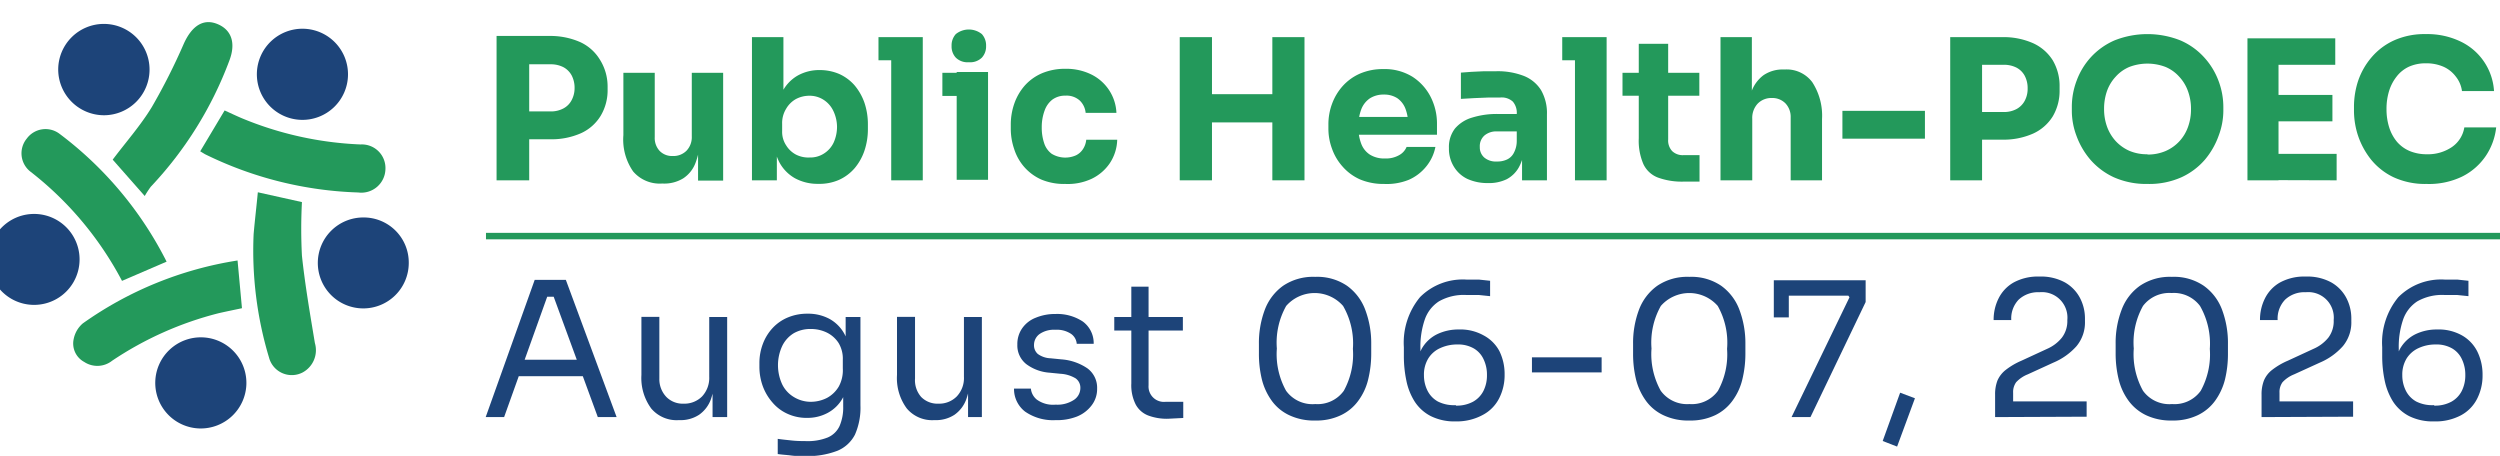 <svg id="Layer_1" data-name="Layer 1" xmlns="http://www.w3.org/2000/svg" viewBox="0 0 255.1 46.52"><defs><style>.cls-1{fill:#1d4479;}.cls-2{fill:#23995b;}</style></defs><path class="cls-1" d="M49.56,42.56l5-14h3.18l5.18,14H61L56.33,29.82l.92.46H55l1-.46L51.44,42.56Zm3-4.17.63-1.68h6l.63,1.68Z"/><path class="cls-1" d="M69.25,42.87a3.39,3.39,0,0,1-2.8-1.19,5.26,5.26,0,0,1-1-3.42V32.33h1.83v6.29A2.63,2.63,0,0,0,68,40.51a2.34,2.34,0,0,0,1.76.68,2.54,2.54,0,0,0,1.88-.74,2.76,2.76,0,0,0,.73-2v-6.1h1.83V42.56H72.71V38.18h.23a7.36,7.36,0,0,1-.4,2.56,3.3,3.3,0,0,1-1.2,1.58,3.44,3.44,0,0,1-2,.55Z"/><path class="cls-1" d="M82.16,46.54c-.47,0-1,0-1.43-.06s-.93-.08-1.37-.15V44.78c.46.07,1,.12,1.45.17s1,.06,1.42.06a5.47,5.47,0,0,0,2.23-.37,2.34,2.34,0,0,0,1.21-1.17,4.78,4.78,0,0,0,.37-2v-2L86.65,38A5.44,5.44,0,0,1,86,40.6a3.78,3.78,0,0,1-1.54,1.53,4.34,4.34,0,0,1-2.09.51,4.65,4.65,0,0,1-2-.41,4.33,4.33,0,0,1-1.53-1.14,5.31,5.31,0,0,1-1-1.67,5.8,5.8,0,0,1-.35-2v-.35a5.5,5.5,0,0,1,.36-2,4.9,4.9,0,0,1,1-1.61,4.44,4.44,0,0,1,1.55-1.07,5.06,5.06,0,0,1,2-.38,4.58,4.58,0,0,1,2.26.54,3.87,3.87,0,0,1,1.54,1.59,5.71,5.71,0,0,1,.62,2.55l-.53,0V32.35H87.8v9a6.81,6.81,0,0,1-.56,3A3.52,3.52,0,0,1,85.44,46,8.51,8.51,0,0,1,82.16,46.54ZM82.71,41a3.65,3.65,0,0,0,1.68-.4,3.11,3.11,0,0,0,1.2-1.16A3.47,3.47,0,0,0,86,37.59v-.88A3.09,3.09,0,0,0,85.57,35a3,3,0,0,0-1.21-1.07,3.71,3.71,0,0,0-1.63-.36A3.41,3.41,0,0,0,81,34a3.1,3.1,0,0,0-1.18,1.3,4.66,4.66,0,0,0,0,3.93A3.08,3.08,0,0,0,81,40.51,3.31,3.31,0,0,0,82.71,41Z"/><path class="cls-1" d="M95.32,42.87a3.38,3.38,0,0,1-2.79-1.19,5.2,5.2,0,0,1-1-3.42V32.33h1.84v6.29A2.58,2.58,0,0,0,94,40.51a2.33,2.33,0,0,0,1.76.68,2.52,2.52,0,0,0,1.87-.74,2.72,2.72,0,0,0,.73-2v-6.1h1.83V42.56H98.78V38.18H99a7.13,7.13,0,0,1-.4,2.56,3.3,3.3,0,0,1-1.2,1.58,3.44,3.44,0,0,1-2,.55Z"/><path class="cls-1" d="M107.71,42.87A5,5,0,0,1,104.6,42a2.91,2.91,0,0,1-1.13-2.35h1.72a1.65,1.65,0,0,0,.6,1.12,2.81,2.81,0,0,0,1.92.52,3.07,3.07,0,0,0,1.88-.49,1.45,1.45,0,0,0,.65-1.19,1.17,1.17,0,0,0-.48-1,3.38,3.38,0,0,0-1.55-.47l-1.11-.11a4.49,4.49,0,0,1-2.37-.87,2.42,2.42,0,0,1-.92-2,2.8,2.8,0,0,1,.5-1.67,3,3,0,0,1,1.38-1.07,5.09,5.09,0,0,1,2-.38,4.73,4.73,0,0,1,2.8.77,2.73,2.73,0,0,1,1.11,2.27h-1.73a1.36,1.36,0,0,0-.56-1,2.61,2.61,0,0,0-1.62-.43,2.58,2.58,0,0,0-1.62.44,1.38,1.38,0,0,0-.56,1.11,1.17,1.17,0,0,0,.39.92,2.36,2.36,0,0,0,1.3.44l1.11.11a5.4,5.4,0,0,1,2.64.91,2.45,2.45,0,0,1,1,2.08,2.72,2.72,0,0,1-.55,1.69,3.51,3.51,0,0,1-1.5,1.15A5.57,5.57,0,0,1,107.71,42.87Z"/><path class="cls-1" d="M113.7,33.73V32.35h7v1.38Zm5.47,9a5.4,5.4,0,0,1-2-.33,2.45,2.45,0,0,1-1.28-1.12,4.33,4.33,0,0,1-.45-2.15V29.25h1.76V39.31A1.57,1.57,0,0,0,118.94,41h1.8v1.65Z"/><path class="cls-1" d="M134.21,42.91a5.86,5.86,0,0,1-2.67-.55,4.62,4.62,0,0,1-1.78-1.48,6.34,6.34,0,0,1-1-2.17,11,11,0,0,1-.3-2.61v-1a9.64,9.64,0,0,1,.6-3.49,5.3,5.3,0,0,1,1.87-2.45,5.47,5.47,0,0,1,3.27-.91,5.41,5.41,0,0,1,3.25.91,5.28,5.28,0,0,1,1.86,2.45,9.64,9.64,0,0,1,.61,3.49v1a11,11,0,0,1-.31,2.61,6,6,0,0,1-1,2.17,4.66,4.66,0,0,1-1.77,1.48A5.77,5.77,0,0,1,134.21,42.91Zm0-1.68a3.29,3.29,0,0,0,2.91-1.35,7.7,7.7,0,0,0,.93-4.28,7.64,7.64,0,0,0-1-4.38,3.86,3.86,0,0,0-5.81,0,7.64,7.64,0,0,0-.95,4.34,7.69,7.69,0,0,0,.94,4.31A3.32,3.32,0,0,0,134.21,41.23Z"/><path class="cls-1" d="M148.55,43a5.41,5.41,0,0,1-2.55-.54A4.27,4.27,0,0,1,144.37,41a6.29,6.29,0,0,1-.86-2.14,12.09,12.09,0,0,1-.26-2.52v-.92a7.28,7.28,0,0,1,1.65-5.1,6.15,6.15,0,0,1,4.76-1.79c.5,0,.92,0,1.26,0l1.13.12v1.57l-1.16-.12c-.36,0-.79,0-1.3,0a5.1,5.1,0,0,0-2.76.65,3.59,3.59,0,0,0-1.45,1.87,8.51,8.51,0,0,0-.44,2.94v.86l-.46,1.7a5.23,5.23,0,0,1,.58-2.51,3.65,3.65,0,0,1,1.55-1.49,5,5,0,0,1,2.27-.5,4.85,4.85,0,0,1,2.52.61A3.88,3.88,0,0,1,153,35.83a5.28,5.28,0,0,1,.53,2.39,5.18,5.18,0,0,1-.56,2.43,3.93,3.93,0,0,1-1.65,1.68A5.54,5.54,0,0,1,148.55,43Zm0-1.61a3.5,3.5,0,0,0,1.76-.4,2.61,2.61,0,0,0,1.06-1.1,3.51,3.51,0,0,0,.36-1.62,3.64,3.64,0,0,0-.35-1.62,2.47,2.47,0,0,0-1-1.1,3.2,3.2,0,0,0-1.67-.4,4.09,4.09,0,0,0-1.75.37,2.74,2.74,0,0,0-1.22,1.06,3.15,3.15,0,0,0-.44,1.71,3.49,3.49,0,0,0,.35,1.55,2.59,2.59,0,0,0,1.07,1.13A3.64,3.64,0,0,0,148.55,41.34Z"/><path class="cls-1" d="M156.32,38V36.46h7.11V38Z"/><path class="cls-1" d="M172.39,42.91a5.86,5.86,0,0,1-2.67-.55,4.62,4.62,0,0,1-1.78-1.48,6.34,6.34,0,0,1-1-2.17,11,11,0,0,1-.3-2.61v-1a9.64,9.64,0,0,1,.6-3.49,5.3,5.3,0,0,1,1.87-2.45,5.47,5.47,0,0,1,3.27-.91,5.41,5.41,0,0,1,3.25.91,5.28,5.28,0,0,1,1.86,2.45,9.64,9.64,0,0,1,.61,3.49v1a11,11,0,0,1-.31,2.61,6,6,0,0,1-1,2.17,4.7,4.7,0,0,1-1.76,1.48A5.84,5.84,0,0,1,172.39,42.91Zm0-1.68a3.29,3.29,0,0,0,2.91-1.35,7.7,7.7,0,0,0,.93-4.28,7.64,7.64,0,0,0-.95-4.38,3.86,3.86,0,0,0-5.81,0,7.64,7.64,0,0,0-.95,4.34,7.69,7.69,0,0,0,.94,4.31A3.32,3.32,0,0,0,172.39,41.23Z"/><path class="cls-1" d="M182.81,42.56l5.91-12.22-.11-.17H181V28.6h9.37v2.22l-5.63,11.74ZM181,32.39V28.6h1.53v3.79Z"/><path class="cls-1" d="M193.58,45.57,192.11,45l1.78-4.93,1.51.57Z"/><path class="cls-1" d="M203.58,42.56V40.27a3.88,3.88,0,0,1,.24-1.44,2.79,2.79,0,0,1,.84-1.08,7.18,7.18,0,0,1,1.6-.94l2.62-1.21a4,4,0,0,0,1.51-1.14,2.79,2.79,0,0,0,.56-1.8,2.6,2.6,0,0,0-2.85-2.84,2.9,2.9,0,0,0-2.11.75,2.78,2.78,0,0,0-.76,2.09h-1.8a4.83,4.83,0,0,1,.51-2.22,3.81,3.81,0,0,1,1.54-1.62,5.16,5.16,0,0,1,2.62-.6,5.09,5.09,0,0,1,2.61.6,3.93,3.93,0,0,1,1.53,1.58,4.51,4.51,0,0,1,.51,2.12v.27a3.78,3.78,0,0,1-.87,2.54A6.53,6.53,0,0,1,209.53,37l-2.62,1.2a3.25,3.25,0,0,0-1.18.8,1.71,1.71,0,0,0-.31,1.08v1.76l-.5-.88h8v1.56Z"/><path class="cls-1" d="M221.64,42.91a5.92,5.92,0,0,1-2.67-.55,4.77,4.77,0,0,1-1.78-1.48,6.15,6.15,0,0,1-1-2.17,11,11,0,0,1-.31-2.61v-1a9.43,9.43,0,0,1,.61-3.49,5.23,5.23,0,0,1,1.87-2.45,5.46,5.46,0,0,1,3.26-.91,5.39,5.39,0,0,1,3.25.91,5.23,5.23,0,0,1,1.87,2.45,9.64,9.64,0,0,1,.6,3.49v1a11,11,0,0,1-.3,2.61,6.34,6.34,0,0,1-1,2.17,4.66,4.66,0,0,1-1.77,1.48A5.81,5.81,0,0,1,221.64,42.91Zm0-1.68a3.29,3.29,0,0,0,2.92-1.35,7.7,7.7,0,0,0,.93-4.28,7.72,7.72,0,0,0-1-4.38,3.33,3.33,0,0,0-2.9-1.32,3.37,3.37,0,0,0-2.92,1.32,7.65,7.65,0,0,0-.94,4.34,7.69,7.69,0,0,0,.94,4.31A3.31,3.31,0,0,0,221.64,41.23Z"/><path class="cls-1" d="M230.77,42.56V40.27a3.88,3.88,0,0,1,.24-1.44,2.67,2.67,0,0,1,.83-1.08,7.18,7.18,0,0,1,1.6-.94l2.62-1.21a4,4,0,0,0,1.52-1.14,2.78,2.78,0,0,0,.55-1.8,2.6,2.6,0,0,0-2.85-2.84,2.87,2.87,0,0,0-2.1.75,2.79,2.79,0,0,0-.77,2.09h-1.8a4.83,4.83,0,0,1,.51-2.22,3.81,3.81,0,0,1,1.54-1.62,5.16,5.16,0,0,1,2.62-.6,5.09,5.09,0,0,1,2.61.6,3.93,3.93,0,0,1,1.53,1.58,4.51,4.51,0,0,1,.51,2.12v.27a3.78,3.78,0,0,1-.87,2.54A6.58,6.58,0,0,1,236.72,37l-2.63,1.2a3.25,3.25,0,0,0-1.18.8,1.71,1.71,0,0,0-.31,1.08v1.76l-.49-.88h8v1.56Z"/><path class="cls-1" d="M248.38,43a5.41,5.41,0,0,1-2.55-.54A4.34,4.34,0,0,1,244.2,41a6.49,6.49,0,0,1-.86-2.14,12.09,12.09,0,0,1-.26-2.52v-.92a7.28,7.28,0,0,1,1.65-5.1,6.15,6.15,0,0,1,4.76-1.79c.5,0,.92,0,1.27,0l1.12.12v1.57l-1.16-.12c-.36,0-.79,0-1.3,0a5.12,5.12,0,0,0-2.76.65,3.64,3.64,0,0,0-1.45,1.87,8.51,8.51,0,0,0-.44,2.94v.86l-.46,1.7a5.23,5.23,0,0,1,.58-2.51,3.7,3.7,0,0,1,1.55-1.49,5,5,0,0,1,2.27-.5,4.83,4.83,0,0,1,2.52.61,3.88,3.88,0,0,1,1.56,1.65,5.28,5.28,0,0,1,.53,2.39,5.18,5.18,0,0,1-.56,2.43,3.93,3.93,0,0,1-1.65,1.68A5.51,5.51,0,0,1,248.38,43Zm0-1.61a3.5,3.5,0,0,0,1.76-.4,2.61,2.61,0,0,0,1.06-1.1,3.51,3.51,0,0,0,.36-1.62,3.64,3.64,0,0,0-.35-1.62,2.47,2.47,0,0,0-1-1.1,3.2,3.2,0,0,0-1.67-.4,4.09,4.09,0,0,0-1.75.37,2.8,2.8,0,0,0-1.22,1.06,3.15,3.15,0,0,0-.44,1.71,3.49,3.49,0,0,0,.35,1.55,2.59,2.59,0,0,0,1.07,1.13A3.64,3.64,0,0,0,248.38,41.34Z"/><path class="cls-2" d="M50.67,18.4V3.67H54V18.4Zm2.88-4.19V11.37h2.62a2.7,2.7,0,0,0,1.31-.3,2,2,0,0,0,.85-.85A2.59,2.59,0,0,0,58.63,9a2.72,2.72,0,0,0-.3-1.31,2.08,2.08,0,0,0-.85-.84,2.81,2.81,0,0,0-1.31-.29H53.55V3.67H56a7.56,7.56,0,0,1,3.19.62,4.58,4.58,0,0,1,2,1.76A5.13,5.13,0,0,1,62,8.79v.32a5.07,5.07,0,0,1-.71,2.71,4.54,4.54,0,0,1-2,1.77,7.41,7.41,0,0,1-3.19.62Z"/><path class="cls-2" d="M67.53,18.73a3.57,3.57,0,0,1-2.92-1.23,5.68,5.68,0,0,1-1-3.71V7.43h3.2V14a1.93,1.93,0,0,0,.5,1.4,1.77,1.77,0,0,0,1.34.52,1.88,1.88,0,0,0,1.4-.54,2,2,0,0,0,.54-1.46V7.43h3.2v11H71.23V13.77h.22A7.64,7.64,0,0,1,71,16.54a3.26,3.26,0,0,1-1.27,1.65,3.68,3.68,0,0,1-2.08.54Z"/><path class="cls-2" d="M83.48,18.76a4.85,4.85,0,0,1-2.36-.57,4.09,4.09,0,0,1-1.61-1.66,6,6,0,0,1-.62-2.64h.38V18.4H76.73V3.79h3.21v7.42l-.77,1a6.75,6.75,0,0,1,.63-2.79,4,4,0,0,1,1.58-1.7,4.49,4.49,0,0,1,2.28-.57,5,5,0,0,1,2,.41,4.55,4.55,0,0,1,1.55,1.16,5.64,5.64,0,0,1,1,1.77,6.89,6.89,0,0,1,.35,2.22v.44a6.89,6.89,0,0,1-.35,2.22,5.53,5.53,0,0,1-1,1.79,4.63,4.63,0,0,1-1.61,1.2A5,5,0,0,1,83.48,18.76Zm-.84-2.69a2.54,2.54,0,0,0,1.43-.4,2.66,2.66,0,0,0,1-1.13,3.92,3.92,0,0,0,.34-1.65A3.84,3.84,0,0,0,85,11.25a2.73,2.73,0,0,0-1-1.09,2.62,2.62,0,0,0-1.43-.39,2.92,2.92,0,0,0-1.36.34,2.67,2.67,0,0,0-1,1,2.77,2.77,0,0,0-.4,1.53v.74a2.5,2.5,0,0,0,.42,1.47,2.61,2.61,0,0,0,1,.93A2.8,2.8,0,0,0,82.64,16.07Z"/><path class="cls-2" d="M89.64,6.15V3.79h4.52V6.15Zm1.3,12.25V3.79h3.22V18.4Z"/><path class="cls-2" d="M96.16,9.79V7.43h4.66V9.79Zm2.7-3.44a1.7,1.7,0,0,1-1.33-.47,1.67,1.67,0,0,1-.43-1.19,1.71,1.71,0,0,1,.43-1.21,2.12,2.12,0,0,1,2.66,0,1.71,1.71,0,0,1,.43,1.21,1.67,1.67,0,0,1-.43,1.19A1.7,1.7,0,0,1,98.86,6.35Zm-1.24,12v-11h3.2v11Z"/><path class="cls-2" d="M108.7,18.77a6,6,0,0,1-2.47-.46A5.06,5.06,0,0,1,104.48,17a5.19,5.19,0,0,1-1-1.81,6.4,6.4,0,0,1-.34-2.09v-.38a6.51,6.51,0,0,1,.36-2.15,5.59,5.59,0,0,1,1.06-1.83,5,5,0,0,1,1.75-1.26,6.06,6.06,0,0,1,2.41-.46,5.77,5.77,0,0,1,2.62.57,4.61,4.61,0,0,1,1.82,1.59,4.55,4.55,0,0,1,.76,2.34h-3.14a2,2,0,0,0-.59-1.25,2,2,0,0,0-1.47-.51,2.19,2.19,0,0,0-1.33.4,2.43,2.43,0,0,0-.79,1.1A4.86,4.86,0,0,0,106.3,13a4.92,4.92,0,0,0,.24,1.59,2.18,2.18,0,0,0,.77,1.1,2.68,2.68,0,0,0,2.48.16,1.78,1.78,0,0,0,.72-.64,2.11,2.11,0,0,0,.33-.95H114a4.52,4.52,0,0,1-.76,2.4,4.66,4.66,0,0,1-1.86,1.59A5.76,5.76,0,0,1,108.7,18.77Z"/><path class="cls-2" d="M120.38,18.4V3.79h3.29V18.4Zm2.71-5.91V9.61h7.32v2.88Zm6.74,5.91V3.79h3.28V18.4Z"/><path class="cls-2" d="M141.23,18.77a6.15,6.15,0,0,1-2.47-.47A5.13,5.13,0,0,1,137,17a5.43,5.43,0,0,1-1.08-1.82,5.87,5.87,0,0,1-.37-2.07v-.4a6,6,0,0,1,.37-2.11A5.63,5.63,0,0,1,137,8.79a5.16,5.16,0,0,1,1.75-1.27,5.86,5.86,0,0,1,2.39-.47,5.39,5.39,0,0,1,3,.79,5.31,5.31,0,0,1,1.85,2.06,6,6,0,0,1,.64,2.77v1.08h-9.7V11.93h7.76l-1,.84a4.48,4.48,0,0,0-.28-1.68,2.3,2.3,0,0,0-.83-1.07,2.45,2.45,0,0,0-1.37-.37,2.57,2.57,0,0,0-1.42.38,2.39,2.39,0,0,0-.88,1.11,4.75,4.75,0,0,0-.3,1.79,4.64,4.64,0,0,0,.28,1.71,2.28,2.28,0,0,0,.88,1.13,2.74,2.74,0,0,0,1.56.4,2.69,2.69,0,0,0,1.44-.34,1.7,1.7,0,0,0,.76-.84h2.94a4.53,4.53,0,0,1-.94,2,4.72,4.72,0,0,1-1.76,1.35A6,6,0,0,1,141.23,18.77Z"/><path class="cls-2" d="M151.81,18.68a4.93,4.93,0,0,1-2.07-.42A3.24,3.24,0,0,1,148.35,17a3.46,3.46,0,0,1-.5-1.89,3.07,3.07,0,0,1,.62-2A3.64,3.64,0,0,1,150.21,12a8.45,8.45,0,0,1,2.58-.37h2.34v1.78h-2.36a1.87,1.87,0,0,0-1.29.41A1.45,1.45,0,0,0,151,15a1.37,1.37,0,0,0,.45,1.07,1.82,1.82,0,0,0,1.29.41,2.3,2.3,0,0,0,1-.19,1.48,1.48,0,0,0,.71-.65,2.58,2.58,0,0,0,.32-1.28l.76.8a4.52,4.52,0,0,1-.55,1.92,3.07,3.07,0,0,1-1.24,1.21A4.17,4.17,0,0,1,151.81,18.68Zm3.5-.28V15.15h-.54V11.63a1.75,1.75,0,0,0-.4-1.26,1.68,1.68,0,0,0-1.28-.42l-1.16,0-1.48.06-1.38.08V7.41l1.08-.08,1.28-.06,1.24,0a7.34,7.34,0,0,1,2.83.48,3.66,3.66,0,0,1,1.75,1.45,4.68,4.68,0,0,1,.6,2.49V18.4Z"/><path class="cls-2" d="M159.41,6.15V3.79h4.53V6.15Zm1.3,12.25V3.79h3.23V18.4Z"/><path class="cls-2" d="M165.56,9.77V7.43h7.84V9.77Zm6.3,8.76a7.15,7.15,0,0,1-2.68-.41,2.69,2.69,0,0,1-1.49-1.38,6,6,0,0,1-.47-2.63V4.47h3v9.76a1.58,1.58,0,0,0,.41,1.19,1.55,1.55,0,0,0,1.17.41h1.62v2.7Z"/><path class="cls-2" d="M175.56,18.4V3.79h3.2v8.42h-.48a8.18,8.18,0,0,1,.42-2.8,3.59,3.59,0,0,1,1.24-1.73A3.46,3.46,0,0,1,182,7.09h.14a3.26,3.26,0,0,1,2.78,1.29,6.26,6.26,0,0,1,1,3.77V18.4h-3.2V12a2,2,0,0,0-.53-1.45,1.87,1.87,0,0,0-1.39-.55,1.94,1.94,0,0,0-1.45.58,2.14,2.14,0,0,0-.55,1.54V18.4Z"/><path class="cls-2" d="M188,14.15V11.31h8.42v2.84Z"/><path class="cls-2" d="M199,18.4V3.79h3.25V18.4Zm2.86-4.15V11.43h2.6a2.68,2.68,0,0,0,1.3-.3,2.06,2.06,0,0,0,.84-.84,2.55,2.55,0,0,0,.3-1.26,2.66,2.66,0,0,0-.3-1.3,2,2,0,0,0-.84-.83,2.8,2.8,0,0,0-1.3-.29h-2.6V3.79h2.44a7.42,7.42,0,0,1,3.16.62,4.63,4.63,0,0,1,2,1.74,5.14,5.14,0,0,1,.7,2.72v.32a5.11,5.11,0,0,1-.7,2.69,4.59,4.59,0,0,1-2,1.75,7.42,7.42,0,0,1-3.16.62Z"/><path class="cls-2" d="M219.13,18.77a8.14,8.14,0,0,1-3.43-.68,7.12,7.12,0,0,1-2.41-1.81,7.87,7.87,0,0,1-1.41-2.43,7.26,7.26,0,0,1-.47-2.52V10.9a7.55,7.55,0,0,1,.49-2.67,7.27,7.27,0,0,1,1.45-2.39,7.14,7.14,0,0,1,2.42-1.72,9.11,9.11,0,0,1,6.71,0,7,7,0,0,1,2.42,1.72,7.32,7.32,0,0,1,1.47,2.39,7.56,7.56,0,0,1,.5,2.67v.43a7.28,7.28,0,0,1-.48,2.52A7.93,7.93,0,0,1,225,16.28a7,7,0,0,1-2.41,1.81A8.06,8.06,0,0,1,219.13,18.77Zm0-3a4.59,4.59,0,0,0,1.85-.36,4.18,4.18,0,0,0,1.41-1,4.24,4.24,0,0,0,.88-1.47,5.25,5.25,0,0,0,.3-1.79,5.24,5.24,0,0,0-.31-1.85,4.23,4.23,0,0,0-.89-1.47,3.89,3.89,0,0,0-1.4-1,5.18,5.18,0,0,0-3.69,0,3.89,3.89,0,0,0-1.4,1A4.21,4.21,0,0,0,215,9.28a5.48,5.48,0,0,0-.3,1.85,5.25,5.25,0,0,0,.3,1.79,4.4,4.4,0,0,0,.88,1.47,4.24,4.24,0,0,0,1.4,1A4.52,4.52,0,0,0,219.13,15.74Z"/><path class="cls-2" d="M229.33,18.4V3.91h3.17V18.4ZM232.1,6.61V3.91h6.19v2.7Zm0,5.77V9.69H238v2.69Zm0,6V15.7h6.33v2.7Z"/><path class="cls-2" d="M247.62,18.77a7.7,7.7,0,0,1-3.37-.68,6.63,6.63,0,0,1-2.31-1.81,8,8,0,0,1-1.32-2.42,8.18,8.18,0,0,1-.42-2.53V10.9a8.48,8.48,0,0,1,.43-2.67A7.32,7.32,0,0,1,242,5.84a6.62,6.62,0,0,1,2.29-1.72,7.58,7.58,0,0,1,3.26-.64,7.8,7.8,0,0,1,3.47.73,6,6,0,0,1,3.47,5.08h-3.27a3,3,0,0,0-.64-1.49,3.2,3.2,0,0,0-1.27-1,4.35,4.35,0,0,0-1.76-.34,4.14,4.14,0,0,0-1.73.34,3.39,3.39,0,0,0-1.26,1,4.52,4.52,0,0,0-.77,1.46,6.12,6.12,0,0,0-.27,1.87,6.06,6.06,0,0,0,.27,1.86,4.34,4.34,0,0,0,.79,1.47,3.53,3.53,0,0,0,1.3.95,4.5,4.5,0,0,0,1.77.33,4.34,4.34,0,0,0,2.55-.74,3,3,0,0,0,1.26-2h3.25a6.45,6.45,0,0,1-1.06,2.91,6.29,6.29,0,0,1-2.4,2.1A7.77,7.77,0,0,1,247.62,18.77Z"/><path class="cls-2" d="M26.31,19.62l4.5,1a52.47,52.47,0,0,0,0,5.48c.32,3,.83,5.94,1.32,8.9a2.58,2.58,0,0,1-1.24,3,2.4,2.4,0,0,1-3.44-1.52,37.76,37.76,0,0,1-1.57-12.59C26,22.51,26.17,21.09,26.31,19.62Z"/><path class="cls-2" d="M24.24,26.58l.45,4.87c-.8.17-1.59.33-2.38.51a34.84,34.84,0,0,0-10.87,4.85,2.43,2.43,0,0,1-2.85.12,2.13,2.13,0,0,1-1.07-2.34A2.81,2.81,0,0,1,8.45,33,37.12,37.12,0,0,1,24.24,26.58Z"/><path class="cls-2" d="M20.43,15.44l2.49-4.17c.59.27,1.14.53,1.7.77a35.16,35.16,0,0,0,12.17,2.7,2.41,2.41,0,0,1,2.54,2.52,2.46,2.46,0,0,1-2.78,2.38,38,38,0,0,1-15.64-3.91Z"/><path class="cls-2" d="M14.77,20,11.5,16.29c1.37-1.82,2.86-3.5,4-5.38a63,63,0,0,0,3.26-6.46c.83-1.83,2-2.58,3.42-2s1.93,1.91,1.21,3.77a38.15,38.15,0,0,1-8,12.83A9.06,9.06,0,0,0,14.77,20Z"/><path class="cls-2" d="M12.45,28.66A34.46,34.46,0,0,0,3.14,17.54a2.37,2.37,0,0,1-.4-3.41,2.37,2.37,0,0,1,3.33-.48A37.28,37.28,0,0,1,17,26.7Z"/><path class="cls-1" d="M5.94,7.09a4.66,4.66,0,1,1,4.69,4.67A4.68,4.68,0,0,1,5.94,7.09Z"/><path class="cls-1" d="M30.74,12.23a4.65,4.65,0,1,1,4.77-4.57A4.65,4.65,0,0,1,30.74,12.23Z"/><path class="cls-1" d="M41.71,26.86a4.64,4.64,0,1,1-4.64-4.67A4.6,4.6,0,0,1,41.71,26.86Z"/><path class="cls-1" d="M20.38,43.72a4.65,4.65,0,1,1,4.76-4.49A4.66,4.66,0,0,1,20.38,43.72Z"/><path class="cls-1" d="M3.48,21.83a4.64,4.64,0,0,1,0,9.28,4.64,4.64,0,1,1,0-9.28Z"/><rect class="cls-2" x="49.59" y="23.76" width="205.77" height="0.66"/></svg>